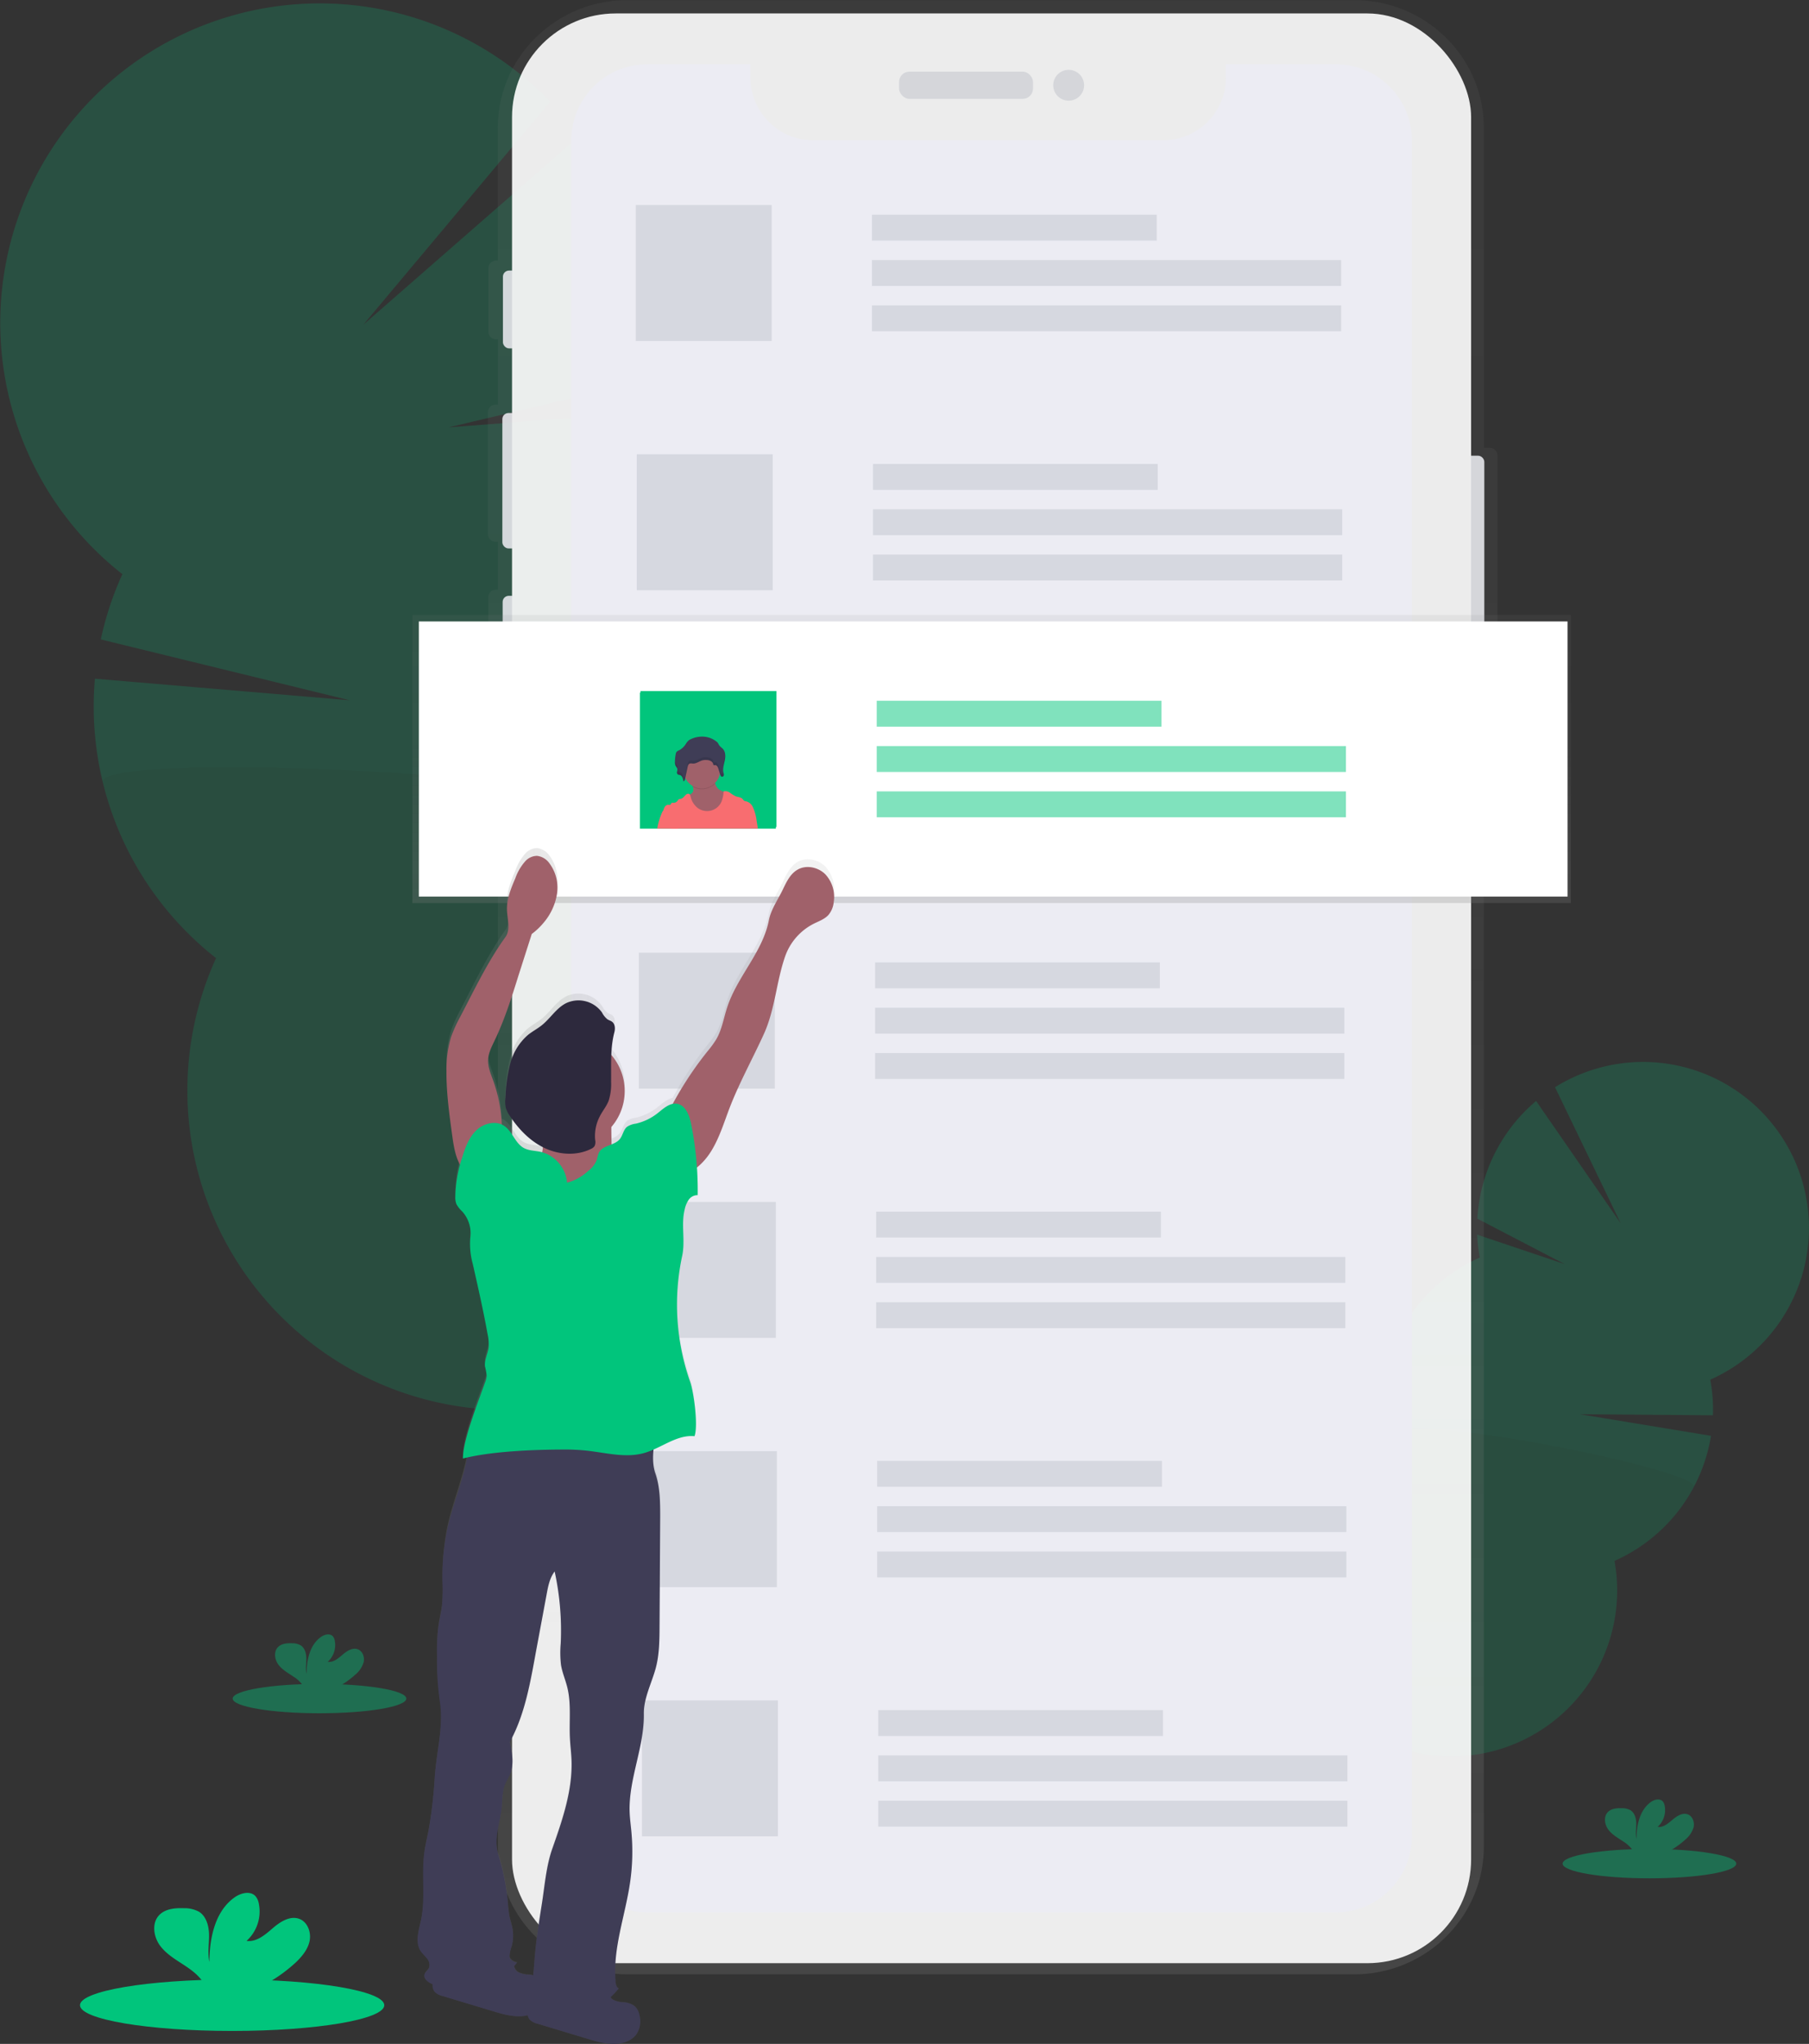 <svg id="eecc4465-eafb-4b62-b7e4-7201942d514a" data-name="Layer 1" xmlns="http://www.w3.org/2000/svg" xmlns:xlink="http://www.w3.org/1999/xlink" width="680" height="768.1" viewBox="0 0 680 768.1"><rect x="0" y="0" width="680" height="768.1" fill="#333333" stroke="none"/><defs><linearGradient id="f00e0ec5-85ec-4cfa-95de-f06667b63037" x1="633.13" y1="807.92" x2="633.13" y2="65.95" gradientUnits="userSpaceOnUse"><stop offset="0" stop-color="gray" stop-opacity="0.25"/><stop offset="0.54" stop-color="gray" stop-opacity="0.12"/><stop offset="1" stop-color="gray" stop-opacity="0.1"/></linearGradient><linearGradient id="b1c9037f-2228-4f2a-9aa0-42978f4fc389" x1="372.74" y1="339.36" x2="372.74" y2="231.1" xlink:href="#f00e0ec5-85ec-4cfa-95de-f06667b63037"/><linearGradient id="f20afe1e-e91e-44dc-858e-c1a148d29681" x1="416.98" y1="609.34" x2="573.53" y2="609.34" xlink:href="#f00e0ec5-85ec-4cfa-95de-f06667b63037"/></defs><title>post online</title><g opacity="0.2"><path d="M765.11,767a23.27,23.27,0,0,1-2.11,3.25q-10.51-7.39-21.38-14.51l.47-.93a20.53,20.53,0,0,1,7.27-7.92c4-2.46,8.51-3,12.22-1s5.78,6,6,10.67A20.6,20.6,0,0,1,765.11,767Z" transform="translate(-260 -65.95)" fill="#3f3d56"/><ellipse cx="763.35" cy="742.53" rx="17.05" ry="13.02" transform="translate(-510.11 1003.64) rotate(-62.09)" fill="#3f3d56"/><ellipse cx="773.1" cy="724.12" rx="17.05" ry="13.02" transform="translate(-488.65 1002.46) rotate(-62.09)" fill="#3f3d56"/><ellipse cx="782.85" cy="705.71" rx="17.05" ry="13.02" transform="translate(-467.19 1001.28) rotate(-62.09)" fill="#3f3d56"/><ellipse cx="792.6" cy="687.3" rx="17.05" ry="13.02" transform="translate(-445.74 1000.11) rotate(-62.09)" fill="#3f3d56"/><path d="M816.25,538.5a61.7,61.7,0,0,1-1-8.58L848.17,541l-32.83-17.08a62.45,62.45,0,0,1,22.08-44.23l31.81,46-24.7-51.16a62.37,62.37,0,1,1,58.36,109.89,62.4,62.4,0,0,1,1,13.39l-50-.4,49.28,8.12a62.37,62.37,0,0,1-36.29,47,62.37,62.37,0,1,1-86.65-45.89,62.39,62.39,0,0,1,36.1-68.15Z" transform="translate(-260 -65.95)" fill="#01c57c"/><path d="M896.64,624.71a62.14,62.14,0,0,1-29.84,27.83,62.37,62.37,0,1,1-86.65-45.89C777.73,593.36,899.92,618.52,896.64,624.71Z" transform="translate(-260 -65.95)" opacity="0.1"/></g><g opacity="0.2"><path d="M477,687.67a43.27,43.27,0,0,0,2.39,7.05q23.11-8.85,46.75-17c-.14-.64-.28-1.3-.44-2a39.53,39.53,0,0,0-9.83-18.22c-6.29-6.48-14.45-9.64-22.3-7.72s-13.63,8.47-16.24,17.09A39.55,39.55,0,0,0,477,687.67Z" transform="translate(-260 -65.95)" fill="#3f3d56"/><ellipse cx="491.83" cy="642.75" rx="25.07" ry="32.81" transform="translate(-398.37 68.99) rotate(-13.72)" fill="#3f3d56"/><ellipse cx="482.32" cy="603.78" rx="25.07" ry="32.81" transform="translate(-389.41 65.63) rotate(-13.72)" fill="#3f3d56"/><ellipse cx="472.81" cy="564.82" rx="25.07" ry="32.81" transform="translate(-380.44 62.26) rotate(-13.72)" fill="#3f3d56"/><ellipse cx="463.3" cy="525.86" rx="25.07" ry="32.81" transform="translate(-371.47 58.9) rotate(-13.72)" fill="#3f3d56"/><path d="M489.38,237a118.65,118.65,0,0,0,5.81-15.56l-66.55,5.11L498,210.14a120.32,120.32,0,0,0-20.33-93L396.55,188l70.26-83.83A120.07,120.07,0,1,0,306,281.72a119.33,119.33,0,0,0-8.11,24.52l93.59,22.88L295.68,321A120.14,120.14,0,0,0,341.22,426a120.07,120.07,0,1,0,183.37-44.75A120.08,120.08,0,0,0,489.38,237Z" transform="translate(-260 -65.95)" fill="#01c57c"/><path d="M298.66,359.94a119.51,119.51,0,0,0,42.56,66,120.07,120.07,0,1,0,183.37-44.75C535.38,357.55,295.46,346.85,298.66,359.94Z" transform="translate(-260 -65.95)" opacity="0.1"/></g><path d="M820,234.26h-2.23V114c0-26.52-21.83-48-48.76-48H495.88c-26.93,0-48.76,21.5-48.76,48v49.85l-.17,0h-.48a2.85,2.85,0,0,0-2.87,2.82v24a2.85,2.85,0,0,0,2.87,2.82H447l.17,0V218h-.88a2.84,2.84,0,0,0-2.86,2.82v45.89a2.85,2.85,0,0,0,2.86,2.83h.88v18h-.76a2.84,2.84,0,0,0-2.87,2.82v46.34a2.84,2.84,0,0,0,2.87,2.82h.76V759.9c0,26.52,21.83,48,48.76,48H769c26.93,0,48.76-21.5,48.76-48V324.2H820a2.85,2.85,0,0,0,2.87-2.82v-84.3A2.85,2.85,0,0,0,820,234.26Z" transform="translate(-260 -65.95)" fill="url(#f00e0ec5-85ec-4cfa-95de-f06667b63037)"/><g opacity="0.9"><rect x="547.18" y="171.26" width="10.77" height="88.82" rx="2.29" fill="#e5e7eb"/><rect x="189.05" y="101.68" width="6.05" height="29.24" rx="2.29" fill="#e5e7eb"/><rect x="188.83" y="155.21" width="6.82" height="50.89" rx="2.29" fill="#e5e7eb"/><rect x="188.94" y="223.91" width="6.49" height="51.33" rx="2.29" fill="#e5e7eb"/><rect x="192.47" y="5.05" width="360.52" height="732.71" rx="38.99" fill="#fff"/><rect x="337.96" y="26.93" width="50.35" height="10.22" rx="3.87" fill="#e5e7eb"/><circle cx="401.71" cy="32.04" r="5.8" fill="#e5e7eb"/></g><path d="M762.1,90.09H720.83v5a23.58,23.58,0,0,1-23.58,23.57H565.67a23.58,23.58,0,0,1-23.58-23.57v-5H503.37a28.63,28.63,0,0,0-28.63,28.63V756a28.63,28.63,0,0,0,28.63,28.63H762.1A28.63,28.63,0,0,0,790.73,756V118.72A28.63,28.63,0,0,0,762.1,90.09Z" transform="translate(-260 -65.95)" fill="#ececf3"/><ellipse cx="87.26" cy="753.55" rx="57.19" ry="9.67" fill="#01c57c"/><path d="M370.91,803.68c2.45-2.28,4.75-5,5.45-8.23s-.68-7.19-3.81-8.38c-3.5-1.34-7.24,1.08-10.07,3.53s-6.09,5.25-9.8,4.73a14.9,14.9,0,0,0,4.61-14,5.77,5.77,0,0,0-1.28-2.83c-1.94-2.08-5.46-1.19-7.79.45-7.39,5.2-9.46,15.25-9.5,24.3-.75-3.27-.12-6.67-.14-10s-.93-7.06-3.75-8.86a11.39,11.39,0,0,0-5.74-1.34c-3.32-.12-7,.21-9.29,2.64-2.83,3-2.09,8.09.36,11.42s6.19,5.41,9.63,7.71c2.61,1.75,5.26,3.79,6.87,6.56a5.91,5.91,0,0,1,.51,1.17H358A58.41,58.41,0,0,0,370.91,803.68Z" transform="translate(-260 -65.95)" fill="#01c57c"/><g opacity="0.4"><ellipse cx="620.02" cy="700.35" rx="32.64" ry="5.52" fill="#01c57c"/><path d="M893.51,757.27a9.54,9.54,0,0,0,3.12-4.69c.4-1.87-.4-4.11-2.18-4.79-2-.76-4.13.62-5.75,2s-3.47,3-5.59,2.7a8.49,8.49,0,0,0,2.63-8,3.26,3.26,0,0,0-.73-1.61c-1.11-1.19-3.12-.68-4.44.25-4.22,3-5.4,8.71-5.43,13.87-.42-1.86-.06-3.8-.07-5.71s-.54-4-2.15-5.06a6.52,6.52,0,0,0-3.27-.76c-1.9-.07-4,.12-5.31,1.5-1.61,1.73-1.19,4.62.21,6.52s3.53,3.09,5.5,4.4a12.29,12.29,0,0,1,3.92,3.74,3.39,3.39,0,0,1,.29.67h11.9A33,33,0,0,0,893.51,757.27Z" transform="translate(-260 -65.95)" fill="#01c57c"/></g><g opacity="0.4"><ellipse cx="120.1" cy="638.32" rx="32.64" ry="5.52" fill="#01c57c"/><path d="M393.6,695.24a9.43,9.43,0,0,0,3.11-4.7c.4-1.86-.39-4.1-2.18-4.78-2-.76-4.13.62-5.74,2s-3.48,3-5.59,2.7a8.54,8.54,0,0,0,2.63-8,3.38,3.38,0,0,0-.73-1.62c-1.11-1.18-3.12-.67-4.45.26-4.22,3-5.4,8.7-5.42,13.86-.43-1.86-.07-3.8-.08-5.71s-.53-4-2.14-5a6.46,6.46,0,0,0-3.28-.77c-1.89-.07-4,.12-5.3,1.51-1.61,1.73-1.19,4.62.21,6.52s3.53,3.08,5.49,4.4a12.09,12.09,0,0,1,3.92,3.74,4.11,4.11,0,0,1,.3.67h11.89A33.29,33.29,0,0,0,393.6,695.24Z" transform="translate(-260 -65.95)" fill="#01c57c"/></g><rect x="238.98" y="77.05" width="51.09" height="51.09" fill="#d6d8e0"/><rect x="327.77" y="80.7" width="107.04" height="9.73" fill="#d6d8e0"/><rect x="327.77" y="97.73" width="176.37" height="9.73" fill="#d6d8e0"/><rect x="327.77" y="114.76" width="176.37" height="9.73" fill="#d6d8e0"/><rect x="239.37" y="170.71" width="51.09" height="51.09" fill="#d6d8e0"/><rect x="328.16" y="174.36" width="107.04" height="9.73" fill="#d6d8e0"/><rect x="328.16" y="191.39" width="176.37" height="9.73" fill="#d6d8e0"/><rect x="328.16" y="208.41" width="176.37" height="9.73" fill="#d6d8e0"/><rect x="239.76" y="264.37" width="51.09" height="51.09" fill="#d6d8e0"/><rect x="328.56" y="268.01" width="107.04" height="9.73" fill="#d6d8e0"/><rect x="328.56" y="285.04" width="176.37" height="9.73" fill="#d6d8e0"/><rect x="328.56" y="302.07" width="176.37" height="9.73" fill="#d6d8e0"/><rect x="240.15" y="358.02" width="51.09" height="51.09" fill="#d6d8e0"/><rect x="328.95" y="361.67" width="107.04" height="9.73" fill="#d6d8e0"/><rect x="328.95" y="378.7" width="176.37" height="9.73" fill="#d6d8e0"/><rect x="328.95" y="395.73" width="176.37" height="9.73" fill="#d6d8e0"/><rect x="240.55" y="451.68" width="51.09" height="51.09" fill="#d6d8e0"/><rect x="329.34" y="455.33" width="107.04" height="9.73" fill="#d6d8e0"/><rect x="329.34" y="472.36" width="176.37" height="9.73" fill="#d6d8e0"/><rect x="329.34" y="489.39" width="176.37" height="9.73" fill="#d6d8e0"/><rect x="240.94" y="545.34" width="51.09" height="51.09" fill="#d6d8e0"/><rect x="329.73" y="548.99" width="107.04" height="9.73" fill="#d6d8e0"/><rect x="329.73" y="566.02" width="176.37" height="9.73" fill="#d6d8e0"/><rect x="329.73" y="583.05" width="176.37" height="9.73" fill="#d6d8e0"/><rect x="241.33" y="639" width="51.09" height="51.09" fill="#d6d8e0"/><rect x="330.12" y="642.65" width="107.04" height="9.73" fill="#d6d8e0"/><rect x="330.12" y="659.68" width="176.37" height="9.73" fill="#d6d8e0"/><rect x="330.12" y="676.71" width="176.37" height="9.73" fill="#d6d8e0"/><rect x="155.01" y="231.1" width="435.45" height="108.25" fill="url(#b1c9037f-2228-4f2a-9aa0-42978f4fc389)"/><rect x="157.44" y="233.54" width="431.8" height="103.39" fill="#fff"/><rect x="240.76" y="259.69" width="51.09" height="51.09" fill="#01c57c"/><g opacity="0.5"><rect x="329.56" y="263.34" width="107.04" height="9.73" fill="#01c57c"/><rect x="329.56" y="280.37" width="176.37" height="9.73" fill="#01c57c"/><rect x="329.56" y="297.4" width="176.37" height="9.73" fill="#01c57c"/></g><path d="M570.18,391.54c-2.72-2.69-7.24-3.58-10.51-1.6-2.54,1.53-3.94,4.38-5.22,7.07-1.87,4-4.61,7.74-5.45,12.06-2.31,11.91-11.79,21.16-15.59,32.67-1.36,4.11-2,8.52-4.15,12.27a39.05,39.05,0,0,1-3.4,4.68,131.8,131.8,0,0,0-13,19.83c-2.16.42-4.08,2.25-5.92,3.68a20.43,20.43,0,0,1-8,3.79,7.55,7.55,0,0,0-3.28,1.2c-1.38,1.15-1.57,3.22-2.69,4.61a7.18,7.18,0,0,1-3,2c0-.35-.05-.7-.06-1.06-.05-1.85-.08-3.71-.08-5.57a20.94,20.94,0,0,0-.06-27.18,41,41,0,0,1,1.15-8.59c.35-1.37.3-3.05-.81-3.94-.55-.43-1.26-.59-1.85-1a8.06,8.06,0,0,1-2-2.54,10.8,10.8,0,0,0-13.58-3.47c-3.61,1.9-5.8,5.7-9,8.28-1.64,1.32-3.53,2.31-5.17,3.64a21.47,21.47,0,0,0-6.69,10.88A62.32,62.32,0,0,0,450,476.09a11.59,11.59,0,0,0,.15,3.9,10.3,10.3,0,0,0,1.47,3,33.62,33.62,0,0,0,12.43,11.85,4.86,4.86,0,0,1,0,.77c0,.4-.13.79-.22,1.19l-.58-.16c-2.14-.48-4.45-.42-6.37-1.49-3.28-1.84-4.27-6.33-7.41-8.39a5.67,5.67,0,0,0-.84-.45,56.12,56.12,0,0,0-3.22-16.67c-.92-2.56-2.05-5.17-1.91-7.9.12-2.53,1.33-4.86,2.41-7.15,3.77-7.9,6.41-16.28,9-24.63q2.49-7.87,5-15.75a24.83,24.83,0,0,0,4.39-4.18,22.29,22.29,0,0,0,5.09-10.93,15.48,15.48,0,0,0-2.81-11.56,6.68,6.68,0,0,0-4.7-2.88,6.11,6.11,0,0,0-4.39,2,19.52,19.52,0,0,0-3.76,6.46c-1.64,3.87-3.3,7.89-3.14,12.09.13,3.48,1.43,7.37-.6,10.2-6.65,9.27-11.67,19.93-16.94,30.07a53.79,53.79,0,0,0-3.42,7.54,42,42,0,0,0-1.79,13c-.05,8.25,1.08,16.46,2.2,24.64.51,3.69,1.16,7.61,2.91,10.8a45.29,45.29,0,0,0-1.79,12.16,6.93,6.93,0,0,0,.44,2.79,11.52,11.52,0,0,0,2.21,2.78,12.45,12.45,0,0,1,3,9.84,27.91,27.91,0,0,0,.89,9.86c2,8.88,4,17.75,5.6,26.7a17.08,17.08,0,0,1,.38,5.08c-.31,2.42-1.65,4.72-1.36,7.15a27.06,27.06,0,0,1,.64,3.42,8.45,8.45,0,0,1-.6,2.56c-2.28,6.63-8.41,21.83-8.34,28.85l1.6-.38c-1.61,9.11-5.38,17.82-7.36,26.9a90,90,0,0,0-1.86,20.12,74.64,74.64,0,0,1-.16,9.1c-.31,2.69-1,5.32-1.38,8a72.48,72.48,0,0,0-.48,10.83,110.59,110.59,0,0,0,1,17c1.53,9.6-1.15,19.14-1.88,28.83a173.28,173.28,0,0,1-2.3,20.22c-.55,2.82-1.24,5.62-1.62,8.47-1.12,8.46.51,17.18-1.25,25.53-.83,3.91-2.31,8.3-.13,11.64.69,1.05,1.68,1.87,2.43,2.88a3.66,3.66,0,0,1,.7,3.53c-.43.92-1.43,1.52-1.68,2.5-.4,1.54,1.21,2.8,2.65,3.46l.41.16a3.71,3.71,0,0,0,.78,3,6.36,6.36,0,0,0,3.07,1.6l18.88,5.72c4.21,1.28,8.79,2.54,13,1.5a3.27,3.27,0,0,0,.75,1.62,6.36,6.36,0,0,0,3.07,1.6L481,832.16c4.82,1.46,10.11,2.9,14.74.92a8.37,8.37,0,0,0,3.38-2.55,8.92,8.92,0,0,0,1.2-7.47,6.09,6.09,0,0,0-1.82-3.34,8,8,0,0,0-4.36-1.43,8.81,8.81,0,0,1-3.82-1,2.75,2.75,0,0,1-.87-.91q1.62-1.6,3.14-3.32c-.82-.28-1.11-1.46-1.19-2.32-1.19-12.74,3.61-25.19,5.43-37.85a81,81,0,0,0,.48-19.18c-.22-2.41-.55-4.81-.65-7.23-.47-12.6,5.55-24.72,5.34-37.33-.1-5.9,3-11.72,4.51-17.43,1.32-5.06,1.36-10.36,1.39-15.6l.24-41.26c0-5.58,0-11.29-1.78-16.56a21,21,0,0,1-.72-9.06c5.09-2.25,9.91-5.58,15.35-5,1.45-3.85-.27-16.68-1.63-20.57a88.46,88.46,0,0,1-3-47.64c1.23-5.69-.46-11.74.91-17.41a10.53,10.53,0,0,1,1.49-3.74,4,4,0,0,1,3.43-1.81c0-3.47-.07-7-.3-10.52a25,25,0,0,0,5.57-6.41c3-5,4.71-10.63,6.78-16.07,3.67-9.6,8.68-18.61,12.89-28s4.62-19.66,8-29.38a22.08,22.08,0,0,1,10.75-12.38c2-1,4.13-1.72,5.58-3.36a9,9,0,0,0,1.94-4.77A12.61,12.61,0,0,0,570.18,391.54Zm-117,413.13c.41-.45.81-.9,1.19-1.39-1.26-.2-2.8-1.12-2.83-2.4a13.27,13.27,0,0,1,.82-3.75,15,15,0,0,0,.28-6.66c-.28-1.55-.8-3-1.12-4.58a42.78,42.78,0,0,1-.6-5.18,85.69,85.69,0,0,0-3.64-18.36c-1.81-5.79.67-11.65,1.31-17.68.31-2.86.17-5.81,1.17-8.5.59-1.6,1.56-3,2.15-4.62,1.37-3.71.56-7.84-.28-11.71,5.92-10.73,7.88-23.53,10.11-35.61q1.88-10.17,3.76-20.33c.55-3,1.16-6.16,3-8.58a105.42,105.42,0,0,1,2.28,27.34,40.59,40.59,0,0,0,.1,8c.46,2.91,1.67,5.66,2.37,8.52,1.56,6.31.65,12.94,1,19.43.13,2.62.47,5.24.58,7.86.49,11.59-3.39,22.86-7.22,33.81-2.35,6.71-2.87,14.34-4,21.37-1.06,6.73-2.11,13.47-2.65,20.26-.16,2.07-.29,4.2-.54,6.3a16.46,16.46,0,0,0-1.95-.31,8.81,8.81,0,0,1-3.82-1A4.45,4.45,0,0,1,453.18,804.67Z" transform="translate(-260 -65.95)" fill="url(#f20afe1e-e91e-44dc-858e-c1a148d29681)"/><path d="M494.16,818.39a8.11,8.11,0,0,1,4.36,1.42,6.07,6.07,0,0,1,1.82,3.32,8.84,8.84,0,0,1-1.2,7.43,8.3,8.3,0,0,1-3.38,2.52c-4.63,2-9.92.55-14.74-.9l-18.88-5.69a6.34,6.34,0,0,1-3.07-1.59,4.16,4.16,0,0,1-.08-4.85,9.47,9.47,0,0,1,4-3.19c5.88-2.86,12.5-3.52,19-3.64,2.4-.05,4.76-.57,6.39,1.28.86,1,.71,2.06,2,2.91A8.66,8.66,0,0,0,494.16,818.39Z" transform="translate(-260 -65.95)" fill="#3f3d56"/><path d="M458.49,808a8,8,0,0,1,4.36,1.41,6.17,6.17,0,0,1,1.82,3.32,8.83,8.83,0,0,1-1.2,7.43,8.32,8.32,0,0,1-3.38,2.53c-4.63,2-9.92.54-14.74-.91l-18.88-5.69a6.26,6.26,0,0,1-3.07-1.59,4.16,4.16,0,0,1-.08-4.85,9.41,9.41,0,0,1,4-3.19c5.88-2.86,12.49-3.52,18.95-3.64,2.39,0,4.76-.57,6.39,1.28.86,1,.71,2.07,2,2.91A8.81,8.81,0,0,0,458.49,808Z" transform="translate(-260 -65.95)" fill="#3f3d56"/><path d="M474.89,603.11a232.49,232.49,0,0,0-33.48-.94,6.57,6.57,0,0,0-2.17.34c-2.46,1-2.84,4.22-3.08,6.86-.94,10.67-5.65,20.62-8,31.09a88.77,88.77,0,0,0-1.86,20,73.49,73.49,0,0,1-.16,9c-.31,2.68-1,5.29-1.38,8a71.55,71.55,0,0,0-.48,10.76,109.16,109.16,0,0,0,1,16.87c1.53,9.54-1.15,19-1.88,28.64a171.33,171.33,0,0,1-2.3,20.09c-.55,2.8-1.24,5.58-1.62,8.41-1.12,8.41.51,17.08-1.25,25.37-.83,3.88-2.31,8.24-.13,11.56.69,1.05,1.68,1.86,2.43,2.86a3.63,3.63,0,0,1,.7,3.51c-.43.91-1.43,1.51-1.68,2.48-.4,1.53,1.21,2.79,2.65,3.44,10.85,4.89,24.84,1.44,32.16-7.95-1.26-.2-2.8-1.11-2.83-2.38a13.13,13.13,0,0,1,.82-3.73,14.8,14.8,0,0,0,.28-6.62c-.28-1.53-.8-3-1.12-4.55a42.13,42.13,0,0,1-.6-5.14,84.62,84.62,0,0,0-3.64-18.24c-1.81-5.75.67-11.57,1.31-17.57.31-2.83.17-5.77,1.17-8.44.59-1.59,1.56-3,2.15-4.59,1.37-3.69.56-7.78-.28-11.63,5.92-10.67,7.88-23.38,10.11-35.38q1.88-10.1,3.76-20.2c.55-3,1.16-6.11,3-8.52a104.09,104.09,0,0,1,2.28,27.17,40,40,0,0,0,.1,7.89c.46,2.89,1.67,5.62,2.37,8.47,1.56,6.26.65,12.85,1,19.3.13,2.6.47,5.2.58,7.81.49,11.51-3.39,22.71-7.22,33.58-2.35,6.67-2.87,14.25-4,21.23-1.06,6.69-2.11,13.38-2.65,20.13-.49,6.2-.7,12.91-4.56,17.78,3.52,2.29,7.17,4.62,11.29,5.41a20.94,20.94,0,0,0,13.93-2.69,44,44,0,0,0,11-9.36c-.82-.28-1.11-1.46-1.19-2.31-1.19-12.65,3.61-25,5.43-37.6a80,80,0,0,0,.48-19.06c-.22-2.39-.55-4.77-.65-7.17-.47-12.52,5.55-24.57,5.34-37.09-.1-5.86,3-11.65,4.51-17.32,1.32-5,1.36-10.29,1.39-15.49l.24-41c0-5.55,0-11.22-1.78-16.46-2.2-6.29.31-13.53.69-20.18A83.22,83.22,0,0,1,474.89,603.11Z" transform="translate(-260 -65.95)" fill="#3f3d56"/><path d="M510.55,485.32a130.74,130.74,0,0,1,15.31-24.18,39.43,39.43,0,0,0,3.4-4.64c2.15-3.72,2.79-8.11,4.15-12.19,3.8-11.44,13.28-20.63,15.59-32.46.84-4.29,3.58-8,5.45-12,1.28-2.68,2.68-5.5,5.22-7,3.27-2,7.79-1.07,10.51,1.6A12.46,12.46,0,0,1,573.39,405a8.81,8.81,0,0,1-1.94,4.74c-1.45,1.63-3.62,2.37-5.58,3.35a21.9,21.9,0,0,0-10.75,12.29c-3.34,9.66-3.76,19.88-8,29.19s-9.22,18.26-12.89,27.79c-2.07,5.41-3.74,11-6.78,16s-7.82,9.19-13.56,9.94a34.06,34.06,0,0,0-1.68-10.64C511,493.69,508.73,489,510.55,485.32Z" transform="translate(-260 -65.95)" fill="#a0616a"/><path d="M448.63,492.78A55.45,55.45,0,0,0,445.39,472c-.92-2.55-2.05-5.14-1.91-7.85.12-2.51,1.33-4.83,2.41-7.1,3.77-7.85,6.41-16.18,9-24.48l5-15.64a25,25,0,0,0,4.39-4.15,22.14,22.14,0,0,0,5.09-10.86,15.32,15.32,0,0,0-2.81-11.49,6.64,6.64,0,0,0-4.7-2.85,6.05,6.05,0,0,0-4.39,2,19.34,19.34,0,0,0-3.76,6.42c-1.64,3.84-3.3,7.84-3.14,12,.13,3.46,1.43,7.32-.6,10.13-6.65,9.21-11.67,19.8-16.94,29.87a53.21,53.21,0,0,0-3.42,7.49,41.52,41.52,0,0,0-1.79,12.94c-.05,8.2,1.08,16.35,2.2,24.48.7,5.08,1.64,10.62,5.49,14C439.52,501.82,443.54,496.8,448.63,492.78Z" transform="translate(-260 -65.95)" fill="#a0616a"/><circle cx="214.08" cy="409.99" r="20.75" fill="#a0616a"/><path d="M464,497.79c-.5,3.76-2.51,7.11-4.47,10.35-1.19,2-2.69,4.13-5,4.35a100,100,0,0,0,18.84,7.58,21.42,21.42,0,0,0,6.89,1.11,16.83,16.83,0,0,0,5.73-1.47,28.45,28.45,0,0,0,16.14-19,37.45,37.45,0,0,1-7.7-.59c-1.42-.26-2.95-.68-3.78-1.85a6.09,6.09,0,0,1-.78-3.35q-.15-5.19,0-10.38a41,41,0,0,0-15.08,1.85c-2,.65-4,1.44-6.05,1.95-1.26.31-4.73,0-5.66.73C461.67,490.18,464.37,495.24,464,497.79Z" transform="translate(-260 -65.95)" fill="#a0616a"/><path d="M473.15,510.4a13.05,13.05,0,0,0-9.92-11.58c-2.14-.47-4.45-.42-6.37-1.48-3.28-1.83-4.27-6.29-7.41-8.34s-7.62-.91-10.36,1.69-4.13,6.28-5.25,9.88a49.75,49.75,0,0,0-2.69,15.15,6.88,6.88,0,0,0,.44,2.78,11.67,11.67,0,0,0,2.21,2.77,12.28,12.28,0,0,1,3,9.76,27.64,27.64,0,0,0,.89,9.81c2,8.81,4,17.63,5.6,26.52a16.88,16.88,0,0,1,.38,5c-.31,2.4-1.65,4.69-1.36,7.09a26.91,26.91,0,0,1,.64,3.41,8.27,8.27,0,0,1-.6,2.53c-2.28,6.6-8.41,21.7-8.34,28.67,10.65-2.73,26.35-3.34,37.34-3.38a78.44,78.44,0,0,1,9.07.4c7.23.77,14.63,2.88,21.64.93,6.5-1.81,12.27-7,19-6.34,1.45-3.83-.27-16.58-1.63-20.44a87.34,87.34,0,0,1-3-47.33c1.23-5.66-.46-11.66.91-17.29a10.36,10.36,0,0,1,1.49-3.72,4,4,0,0,1,3.43-1.8,127.39,127.39,0,0,0-2.5-26.93c-.67-3.15-2.06-6.87-5.23-7.41-2.86-.48-5.27,1.93-7.56,3.71a20.66,20.66,0,0,1-8,3.76,7.53,7.53,0,0,0-3.28,1.19c-1.38,1.14-1.57,3.2-2.69,4.59-2,2.49-6.47,2.27-7.89,5.14a18,18,0,0,0-.76,2.63,9.62,9.62,0,0,1-3.29,4.25A18.56,18.56,0,0,1,473.15,510.4Z" transform="translate(-260 -65.95)" fill="#01c57c"/><path d="M490.94,453.88c.35-1.37.3-3-.81-3.92-.55-.43-1.26-.59-1.85-1a8,8,0,0,1-2-2.53A10.86,10.86,0,0,0,472.67,443c-3.61,1.89-5.8,5.67-9,8.23-1.64,1.32-3.53,2.3-5.17,3.61a21.34,21.34,0,0,0-6.69,10.82A61.57,61.57,0,0,0,450,478.43a11.47,11.47,0,0,0,.15,3.88,10.19,10.19,0,0,0,1.47,2.95c3.29,5,7.65,9.55,13.1,12.12s12.08,3,17.46.31a3.11,3.11,0,0,0,1.34-1.08,3.76,3.76,0,0,0,.2-2.31,15.85,15.85,0,0,1,1.75-8.84c1-2,2.49-3.72,3.3-5.8a20.6,20.6,0,0,0,.94-7.18C489.79,466.21,489.36,459.94,490.94,453.88Z" transform="translate(-260 -65.95)" fill="#2d293d"/><rect x="240.55" y="260.3" width="51.09" height="51.09" fill="#01c57c"/><path d="M533,369.77a6.71,6.71,0,0,1-3.46,3.14,8.59,8.59,0,0,1-2.75.52,7.76,7.76,0,0,1-3-.37,6.89,6.89,0,0,1-3.17-2.53,16,16,0,0,1-1.84-3.68,4.08,4.08,0,0,1-.37-2.08,3,3,0,0,0,2-1.13,2.53,2.53,0,0,0,.05-2c-.06-.2-.12-.39-.19-.57-.15-.44-.67-1.27-.31-1.64s1.2-.36,1.53-.51a14.43,14.43,0,0,1,3.11-1.39,7.56,7.56,0,0,1,2.95.19,1,1,0,0,1,.37.14.86.86,0,0,1,.27.4c.28.68.44,1.43.66,2.13a4.39,4.39,0,0,0,1.1,1.95,5.52,5.52,0,0,0,1.53.92l1.34.61a1.91,1.91,0,0,1,.63.41,1.66,1.66,0,0,1,.3.82A7.67,7.67,0,0,1,533,369.77Z" transform="translate(-260 -65.95)" fill="#a0616a"/><path d="M528.84,360.42a6.95,6.95,0,0,1-8.39,1.25c-.06-.2-.12-.39-.19-.57-.15-.44-.67-1.27-.31-1.64s1.2-.36,1.53-.51a14.43,14.43,0,0,1,3.11-1.39,7.56,7.56,0,0,1,2.95.19,1,1,0,0,1,.37.14.86.86,0,0,1,.27.4C528.46,359,528.62,359.72,528.84,360.42Z" transform="translate(-260 -65.95)" opacity="0.1"/><circle cx="263.84" cy="289.36" r="6.94" fill="#a0616a"/><path d="M544.89,377.33H512.23c-1-2.23-1.9-4.47-2.91-6.7h0a4.65,4.65,0,0,1,.59-1.5,1.63,1.63,0,0,1,1.34-.75c.29,0,.62.11.83-.1s.14-.38.29-.52.51-.14.79-.12a1.81,1.81,0,0,0,1.54-.77,2.46,2.46,0,0,1,.39-.51,2.23,2.23,0,0,1,.84-.22c.81-.18,1.29-1,1.9-1.51a1.14,1.14,0,0,1,1.2-.33.74.74,0,0,1,.25.21,2.26,2.26,0,0,1,.33.83,7.42,7.42,0,0,0,2.61,4.21,5.92,5.92,0,0,0,8.94-2.23,11.64,11.64,0,0,0,.82-3.79c0-.07,0-.11,0-.17a2.86,2.86,0,0,1,2.38.47,13.43,13.43,0,0,0,2.12,1.33c.89.35,2,.35,2.61,1,.26.26.44.62.77.78a2.3,2.3,0,0,0,.64.15,3.79,3.79,0,0,1,2.51,2.2,17.13,17.13,0,0,1,1.4,5.06Z" transform="translate(-260 -65.95)" fill="#f86d70"/><path d="M519.05,344.05a5.25,5.25,0,0,0-1.21,1.4,6.89,6.89,0,0,1-2.42,2.38,3,3,0,0,0-1.11.69,1.85,1.85,0,0,0-.29.78,14.63,14.63,0,0,0-.31,2.95,3.15,3.15,0,0,0,.24,1.46c.2.42.58.78.65,1.24a3.62,3.62,0,0,1-.12,1.08.94.94,0,0,0,.37,1,2.54,2.54,0,0,0,.56.13c1,.22,1.34,1.4,1.49,2.37.34,0,.49-.41.57-.73l1-4.65c.12-.5.3-1.09.81-1.26a2.53,2.53,0,0,1,1.06,0c1.38.12,2.54-.95,3.89-1.25a5.3,5.3,0,0,1,1.32-.08c1.06,0,2.3.49,2.53,1.48,0,.16.06.36.21.44a.84.84,0,0,0,.47,0c.67-.07,1.07.69,1.27,1.31l.7,2.27c.11.34.29.75.66.79a.7.7,0,0,0,.69-.61,2.77,2.77,0,0,0-.14-1c-.33-1.48.18-3,.49-4.49s.36-3.2-.68-4.35c-.38-.41-.88-.72-1.23-1.16s-.51-.91-.85-1.32a8.73,8.73,0,0,0-4.85-2.12A9.94,9.94,0,0,0,519.05,344.05Z" transform="translate(-260 -65.95)" fill="#3f3d56"/><g opacity="0.1"><path d="M531.43,356.77c-.37,0-.55-.45-.66-.79l-.7-2.27c-.2-.62-.6-1.38-1.27-1.32a.84.84,0,0,1-.47,0c-.15-.08-.17-.27-.21-.44-.23-1-1.47-1.43-2.53-1.48a4.87,4.87,0,0,0-1.32.09c-1.35.29-2.51,1.36-3.89,1.24a2.92,2.92,0,0,0-1.06,0c-.51.18-.69.76-.81,1.27-.35,1.55-.69,3.1-1,4.64-.08.32-.23.71-.57.73-.15-1-.49-2.15-1.49-2.37a2.08,2.08,0,0,1-.56-.13.63.63,0,0,1-.29-.33c0,.14-.06.29-.08.43a.94.94,0,0,0,.37,1,2.54,2.54,0,0,0,.56.13c1,.22,1.34,1.4,1.49,2.37.34,0,.49-.41.57-.73.35-1.55.69-3.1,1-4.65.12-.5.3-1.09.81-1.26a2.53,2.53,0,0,1,1.06,0c1.38.12,2.54-.95,3.89-1.25a5.3,5.3,0,0,1,1.32-.08c1.06,0,2.3.49,2.53,1.48,0,.16.06.36.21.44a.84.84,0,0,0,.47,0c.67-.07,1.07.69,1.27,1.31l.7,2.27c.11.34.29.75.66.79a.7.7,0,0,0,.69-.61,2,2,0,0,0-.1-.8A.62.62,0,0,1,531.43,356.77Z" transform="translate(-260 -65.95)"/><path d="M514.6,353.89c-.07-.46-.45-.82-.65-1.24a2.54,2.54,0,0,1-.23-.9c0,.17,0,.33,0,.5a3.15,3.15,0,0,0,.24,1.46c.16.34.44.64.58,1A2.23,2.23,0,0,0,514.6,353.89Z" transform="translate(-260 -65.95)"/><path d="M532.47,350.68a13,13,0,0,0-.57,4,24.28,24.28,0,0,1,.57-2.92,7.66,7.66,0,0,0,.17-2.24A9.06,9.06,0,0,1,532.47,350.68Z" transform="translate(-260 -65.95)"/></g><path d="M514.84,377.33h-7.79a24.5,24.5,0,0,1,1.83-6.08,1.39,1.39,0,0,1,.33-.53.48.48,0,0,1,.11-.09c.23-.18.55-.25.8-.42s.28-.35.51-.42a6.91,6.91,0,0,1,2.54.42,2.54,2.54,0,0,1,.67.17,2.26,2.26,0,0,1,1.06,1.3C515.56,373.47,515.06,375.41,514.84,377.33Z" transform="translate(-260 -65.95)" fill="#f86d70"/></svg>